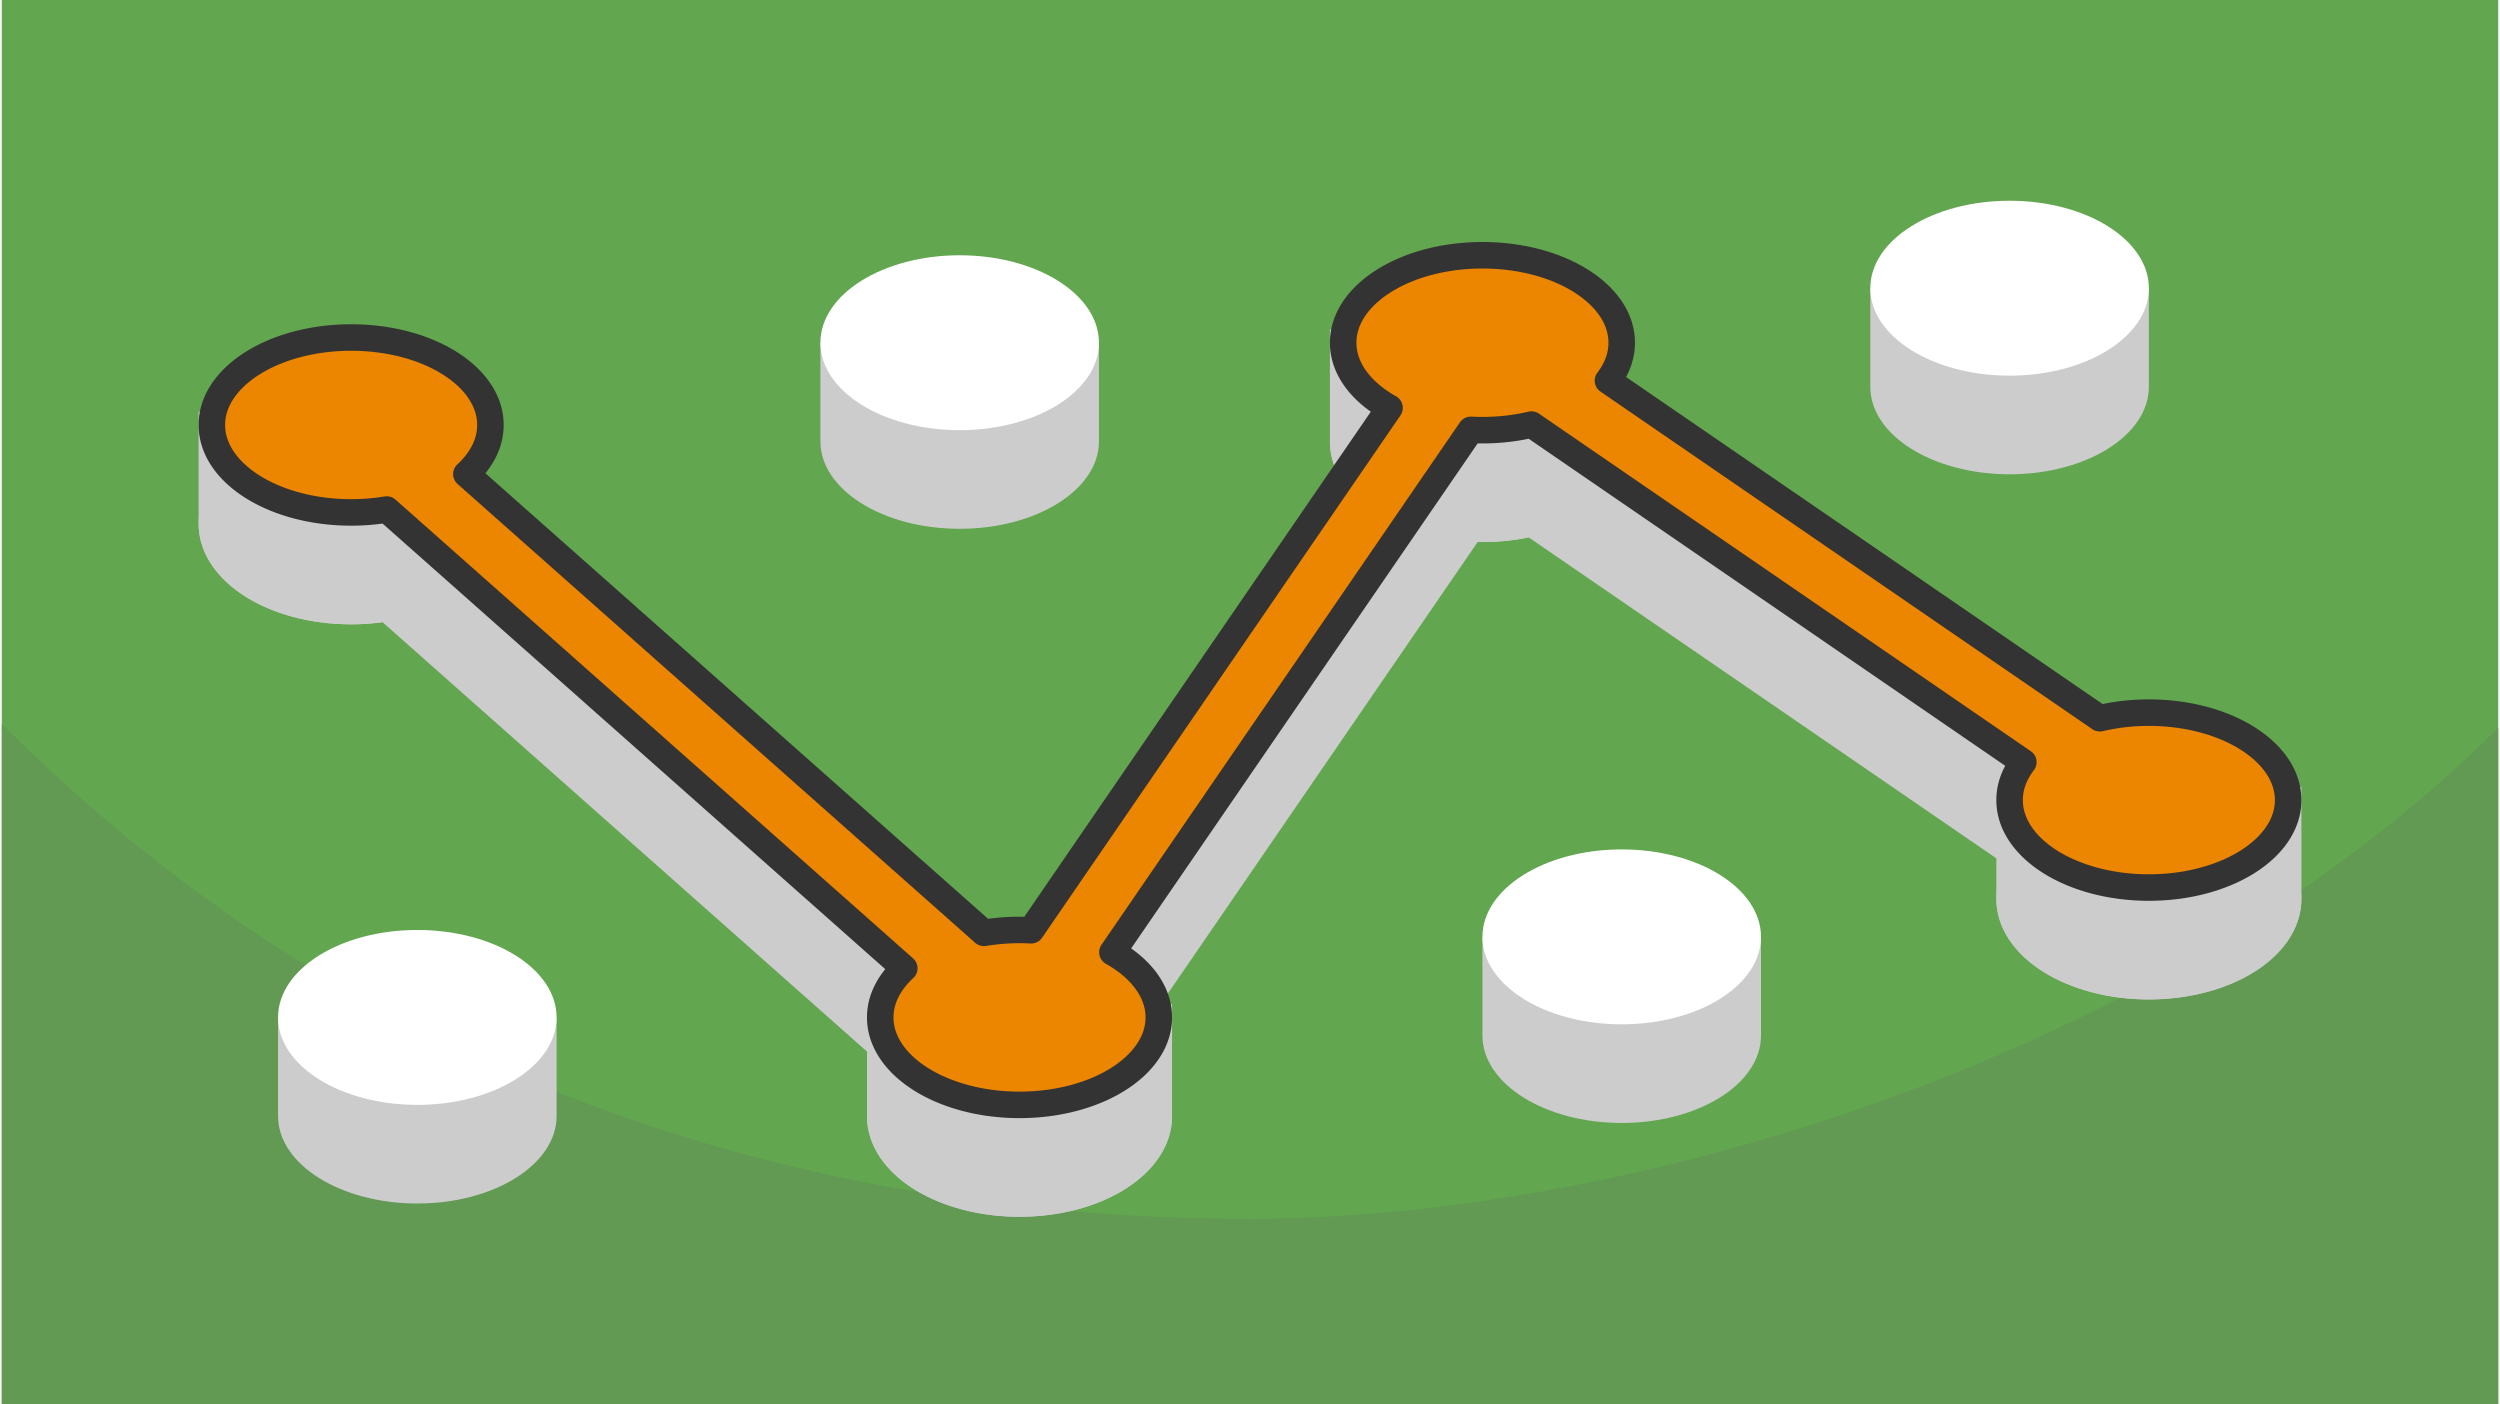 <?xml version="1.0" encoding="UTF-8"?>
<svg xmlns="http://www.w3.org/2000/svg" width="470" height="264" viewBox="0 0 188.803 106.202" shape-rendering="geometricPrecision" image-rendering="optimizeQuality" fill-rule="evenodd" xmlns:v="https://vecta.io/nano"><path d="M188.803 0H0v106.202h188.803z" fill="#62a64f"/><path d="M188.803 55.045c-24.999 24.999-65.834 37.132-94.401 37.132-31.969 0-66.254-9.276-94.402-37.424v51.449h188.803V55.045z" fill="#629953"/><path d="M41.961 84.406c0 3.653-4.716 6.614-10.534 6.614s-10.533-2.961-10.533-6.614v-7.46h21.067v7.46z" fill="#ccc"/><ellipse cx="31.427" cy="76.946" rx="10.533" ry="6.614" fill="#fff"/><path d="M82.979 33.379c0 3.652-4.717 6.613-10.534 6.613s-10.533-2.961-10.533-6.613v-7.46h21.067v7.46z" fill="#ccc"/><ellipse cx="72.445" cy="25.919" rx="10.533" ry="6.614" fill="#fff"/><path d="M133.048 78.314c0 3.653-4.716 6.614-10.534 6.614s-10.533-2.961-10.533-6.614v-7.46h21.067v7.46z" fill="#ccc"/><ellipse cx="122.514" cy="70.854" rx="10.533" ry="6.614" fill="#fff"/><path d="M162.381 29.256c0 3.653-4.716 6.614-10.533 6.614s-10.534-2.961-10.534-6.614v-7.46h21.067v7.46z" fill="#ccc"/><ellipse cx="151.848" cy="21.796" rx="10.533" ry="6.614" fill="#fff"/><g fill="#ccc" stroke="#ccc" stroke-width="2.004" stroke-miterlimit="2.613"><path d="M36.496 41.536c-1.318 2.709-5.33 4.678-10.074 4.678-5.818 0-10.534-2.961-10.534-6.614v-7.46h9.86l10.748 9.396zm51.008 42.87c0 3.653-4.716 6.614-10.533 6.614s-10.534-2.961-10.534-6.614v-7.46h21.067v7.46zm85.411-16.436c0 3.653-4.716 6.614-10.534 6.614s-10.533-2.961-10.533-6.614v-7.459h21.067v7.459z"/><path d="M162.381 61.357c5.818 0 10.534 2.96 10.534 6.613s-4.716 6.614-10.534 6.614-10.533-2.961-10.533-6.614c0-1.028.374-2.001 1.04-2.869L115.69 39.57c-1.154.273-2.404.422-3.709.422a16.9 16.9 0 0 1-.876-.022L83.997 79.479c2.153 1.211 3.507 2.969 3.507 4.927 0 3.653-4.716 6.614-10.533 6.614s-10.534-2.961-10.534-6.614c0-1.377.671-2.656 1.818-3.715L29.113 45.996a16.52 16.52 0 0 1-2.691.218c-5.818 0-10.534-2.961-10.534-6.614s4.716-6.614 10.534-6.614l.297.003 9.777 8.548c-.311.639-.773 1.237-1.358 1.778L74.28 78.01a16.52 16.52 0 0 1 2.691-.218c.295 0 .587.008.876.023l27.108-39.509c-2.153-1.211-3.507-2.97-3.507-4.927 0-3.653 4.715-6.614 10.533-6.614s10.533 2.961 10.533 6.614c0 1.028-.373 2.001-1.04 2.869l37.199 25.531a16.14 16.14 0 0 1 3.708-.422z"/><path d="M122.514 33.379c0 3.652-4.716 6.613-10.533 6.613s-10.533-2.961-10.533-6.613v-7.46h12.071l8.995 6.629v.831z"/></g><path d="M162.381 53.897c5.818 0 10.534 2.961 10.534 6.614s-4.716 6.613-10.534 6.613-10.533-2.961-10.533-6.613c0-1.029.374-2.002 1.04-2.87l-37.198-25.53a16.21 16.21 0 0 1-3.709.422c-.295 0-.587-.008-.876-.023L83.997 72.019c2.153 1.211 3.507 2.969 3.507 4.927 0 3.653-4.716 6.614-10.533 6.614s-10.534-2.961-10.534-6.614c0-1.377.671-2.656 1.818-3.715L29.113 38.536a16.52 16.52 0 0 1-2.691.218c-5.818 0-10.534-2.961-10.534-6.614s4.716-6.614 10.534-6.614 10.533 2.961 10.533 6.614c0 1.377-.67 2.656-1.817 3.715L74.28 70.55a16.52 16.52 0 0 1 2.691-.218c.295 0 .587.008.876.023l27.108-39.509c-2.153-1.211-3.507-2.97-3.507-4.927 0-3.653 4.715-6.614 10.533-6.614s10.533 2.961 10.533 6.614c0 1.028-.373 2.001-1.04 2.869l37.199 25.531a16.14 16.14 0 0 1 3.708-.422z" stroke="#333" stroke-width="2.005" stroke-linejoin="round" stroke-miterlimit="2.613" fill="#ec8500"/></svg>